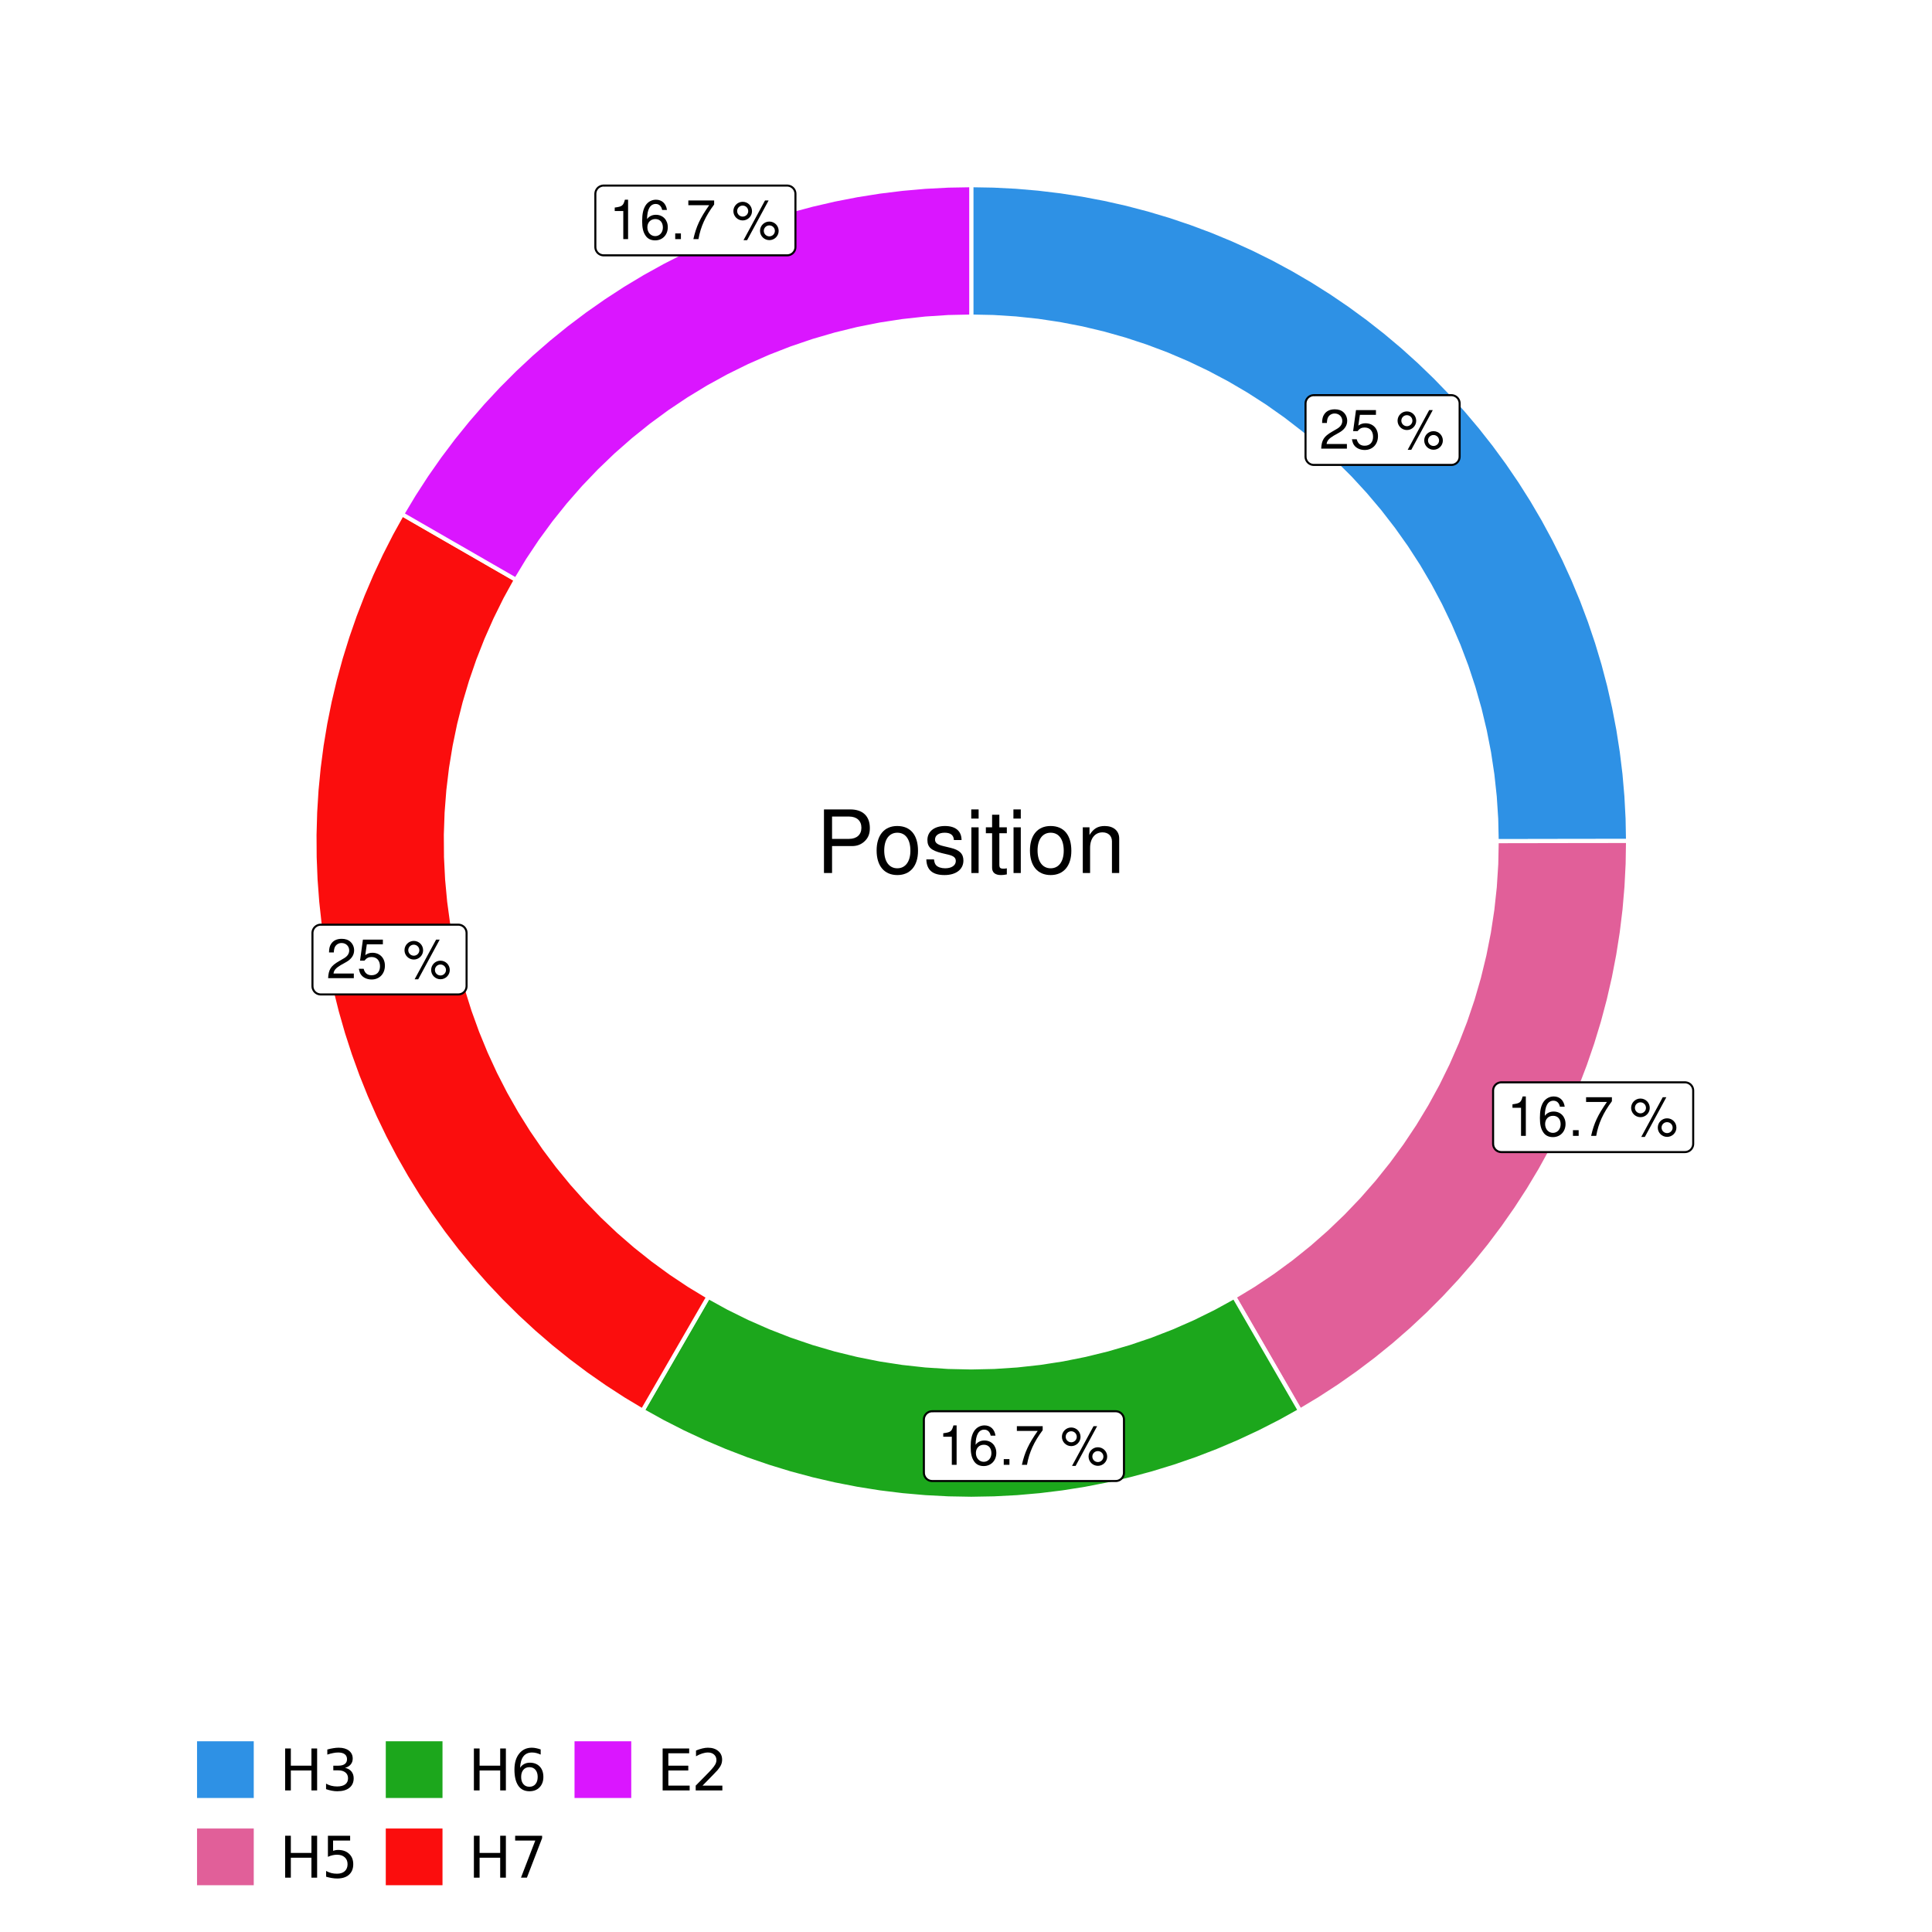 <?xml version="1.0" encoding="UTF-8"?>
<svg xmlns="http://www.w3.org/2000/svg" xmlns:xlink="http://www.w3.org/1999/xlink" width="504pt" height="504pt" viewBox="0 0 504 504" version="1.1">
<defs>
<g>
<symbol overflow="visible" id="glyph0-0">
<path style="stroke:none;" d=""/>
</symbol>
<symbol overflow="visible" id="glyph0-1">
<path style="stroke:none;" d="M 7.188 -1.234 L 1.891 -1.234 C 2.016 -2.094 2.469 -2.625 3.719 -3.391 L 5.141 -4.188 C 6.547 -4.969 7.266 -6.016 7.266 -7.281 C 7.266 -8.141 6.922 -8.922 6.328 -9.484 C 5.734 -10.031 4.984 -10.281 4.031 -10.281 C 2.766 -10.281 1.812 -9.828 1.25 -8.938 C 0.891 -8.406 0.734 -7.766 0.719 -6.719 L 1.969 -6.719 C 2 -7.422 2.094 -7.828 2.266 -8.172 C 2.594 -8.797 3.234 -9.188 4 -9.188 C 5.141 -9.188 5.984 -8.359 5.984 -7.25 C 5.984 -6.422 5.516 -5.719 4.625 -5.203 L 3.312 -4.438 C 1.203 -3.234 0.594 -2.266 0.484 -0.016 L 7.188 -0.016 Z M 7.188 -1.234 "/>
</symbol>
<symbol overflow="visible" id="glyph0-2">
<path style="stroke:none;" d="M 6.766 -10.078 L 1.562 -10.078 L 0.812 -4.594 L 1.969 -4.594 C 2.547 -5.297 3.031 -5.531 3.828 -5.531 C 5.172 -5.531 6.016 -4.609 6.016 -3.109 C 6.016 -1.656 5.172 -0.781 3.812 -0.781 C 2.719 -0.781 2.047 -1.344 1.75 -2.469 L 0.5 -2.469 C 0.672 -1.656 0.812 -1.25 1.109 -0.875 C 1.672 -0.109 2.703 0.328 3.844 0.328 C 5.875 0.328 7.297 -1.156 7.297 -3.281 C 7.297 -5.281 5.969 -6.641 4.031 -6.641 C 3.328 -6.641 2.766 -6.453 2.172 -6.031 L 2.578 -8.844 L 6.766 -8.844 Z M 6.766 -10.078 "/>
</symbol>
<symbol overflow="visible" id="glyph0-3">
<path style="stroke:none;" d=""/>
</symbol>
<symbol overflow="visible" id="glyph0-4">
<path style="stroke:none;" d="M 2.828 -9.734 C 1.5 -9.734 0.406 -8.641 0.406 -7.312 C 0.406 -5.969 1.5 -4.875 2.844 -4.875 C 4.172 -4.875 5.266 -5.969 5.266 -7.281 C 5.266 -8.656 4.188 -9.734 2.828 -9.734 Z M 2.828 -8.75 C 3.641 -8.75 4.281 -8.109 4.281 -7.297 C 4.281 -6.516 3.625 -5.875 2.844 -5.875 C 2.047 -5.875 1.391 -6.516 1.391 -7.312 C 1.391 -8.109 2.031 -8.75 2.828 -8.75 Z M 8.656 -10.078 L 3.047 0.281 L 3.984 0.281 L 9.594 -10.078 Z M 9.781 -4.578 C 8.453 -4.578 7.359 -3.5 7.359 -2.156 C 7.359 -0.812 8.453 0.266 9.797 0.266 C 11.125 0.266 12.219 -0.812 12.219 -2.141 C 12.219 -3.5 11.141 -4.578 9.781 -4.578 Z M 9.781 -3.578 C 10.594 -3.578 11.234 -2.938 11.234 -2.141 C 11.234 -1.359 10.578 -0.719 9.797 -0.719 C 8.984 -0.719 8.344 -1.359 8.344 -2.156 C 8.344 -2.938 8.984 -3.578 9.781 -3.578 Z M 9.781 -3.578 "/>
</symbol>
<symbol overflow="visible" id="glyph0-5">
<path style="stroke:none;" d="M 3.688 -7.328 L 3.688 0 L 4.938 0 L 4.938 -10.281 L 4.109 -10.281 C 3.672 -8.703 3.391 -8.484 1.453 -8.234 L 1.453 -7.328 Z M 3.688 -7.328 "/>
</symbol>
<symbol overflow="visible" id="glyph0-6">
<path style="stroke:none;" d="M 7.078 -7.609 C 6.844 -9.281 5.766 -10.281 4.219 -10.281 C 3.109 -10.281 2.125 -9.734 1.516 -8.812 C 0.875 -7.812 0.609 -6.562 0.609 -4.688 C 0.609 -2.953 0.859 -1.859 1.469 -0.953 C 2 -0.109 2.891 0.328 4 0.328 C 5.922 0.328 7.297 -1.109 7.297 -3.109 C 7.297 -5 6.016 -6.344 4.203 -6.344 C 3.219 -6.344 2.438 -5.969 1.891 -5.219 C 1.906 -7.766 2.703 -9.172 4.141 -9.172 C 5.016 -9.172 5.625 -8.609 5.828 -7.609 Z M 4.047 -5.234 C 5.266 -5.234 6.016 -4.375 6.016 -3.016 C 6.016 -1.719 5.156 -0.781 4.016 -0.781 C 2.844 -0.781 1.969 -1.766 1.969 -3.078 C 1.969 -4.344 2.812 -5.234 4.047 -5.234 Z M 4.047 -5.234 "/>
</symbol>
<symbol overflow="visible" id="glyph0-7">
<path style="stroke:none;" d="M 2.719 -1.484 L 1.234 -1.484 L 1.234 0 L 2.719 0 Z M 2.719 -1.484 "/>
</symbol>
<symbol overflow="visible" id="glyph0-8">
<path style="stroke:none;" d="M 7.391 -10.078 L 0.656 -10.078 L 0.656 -8.844 L 6.094 -8.844 C 3.703 -5.422 2.719 -3.312 1.969 0 L 3.297 0 C 3.859 -3.234 5.125 -6 7.391 -9.031 Z M 7.391 -10.078 "/>
</symbol>
<symbol overflow="visible" id="glyph1-0">
<path style="stroke:none;" d=""/>
</symbol>
<symbol overflow="visible" id="glyph1-1">
<path style="stroke:none;" d="M 4.188 -7.031 L 9.406 -7.031 C 10.703 -7.031 11.719 -7.422 12.609 -8.219 C 13.609 -9.125 14.047 -10.203 14.047 -11.719 C 14.047 -14.844 12.203 -16.594 8.922 -16.594 L 2.078 -16.594 L 2.078 0 L 4.188 0 Z M 4.188 -8.906 L 4.188 -14.734 L 8.609 -14.734 C 10.625 -14.734 11.844 -13.641 11.844 -11.812 C 11.844 -10 10.625 -8.906 8.609 -8.906 Z M 4.188 -8.906 "/>
</symbol>
<symbol overflow="visible" id="glyph1-2">
<path style="stroke:none;" d="M 6.188 -12.266 C 2.828 -12.266 0.812 -9.875 0.812 -5.875 C 0.812 -1.844 2.828 0.531 6.219 0.531 C 9.578 0.531 11.609 -1.859 11.609 -5.781 C 11.609 -9.922 9.656 -12.266 6.188 -12.266 Z M 6.219 -10.516 C 8.359 -10.516 9.625 -8.766 9.625 -5.812 C 9.625 -2.984 8.312 -1.234 6.219 -1.234 C 4.094 -1.234 2.797 -2.984 2.797 -5.875 C 2.797 -8.766 4.094 -10.516 6.219 -10.516 Z M 6.219 -10.516 "/>
</symbol>
<symbol overflow="visible" id="glyph1-3">
<path style="stroke:none;" d="M 9.969 -8.609 C 9.953 -10.953 8.406 -12.266 5.641 -12.266 C 2.875 -12.266 1.062 -10.844 1.062 -8.625 C 1.062 -6.766 2.031 -5.875 4.844 -5.188 L 6.625 -4.766 C 7.938 -4.438 8.469 -3.969 8.469 -3.125 C 8.469 -1.984 7.359 -1.234 5.688 -1.234 C 4.672 -1.234 3.797 -1.531 3.328 -2.031 C 3.031 -2.375 2.891 -2.703 2.781 -3.547 L 0.781 -3.547 C 0.859 -0.797 2.406 0.531 5.531 0.531 C 8.531 0.531 10.453 -0.953 10.453 -3.25 C 10.453 -5.031 9.453 -6.016 7.078 -6.578 L 5.266 -7.016 C 3.703 -7.375 3.047 -7.875 3.047 -8.719 C 3.047 -9.828 4.031 -10.516 5.578 -10.516 C 7.109 -10.516 7.922 -9.859 7.969 -8.609 Z M 9.969 -8.609 "/>
</symbol>
<symbol overflow="visible" id="glyph1-4">
<path style="stroke:none;" d="M 3.422 -11.922 L 1.531 -11.922 L 1.531 0 L 3.422 0 Z M 3.422 -16.594 L 1.5 -16.594 L 1.5 -14.203 L 3.422 -14.203 Z M 3.422 -16.594 "/>
</symbol>
<symbol overflow="visible" id="glyph1-5">
<path style="stroke:none;" d="M 5.781 -11.922 L 3.828 -11.922 L 3.828 -15.203 L 1.938 -15.203 L 1.938 -11.922 L 0.312 -11.922 L 0.312 -10.375 L 1.938 -10.375 L 1.938 -1.359 C 1.938 -0.141 2.75 0.531 4.234 0.531 C 4.734 0.531 5.141 0.484 5.781 0.359 L 5.781 -1.234 C 5.516 -1.156 5.266 -1.141 4.875 -1.141 C 4.047 -1.141 3.828 -1.359 3.828 -2.203 L 3.828 -10.375 L 5.781 -10.375 Z M 5.781 -11.922 "/>
</symbol>
<symbol overflow="visible" id="glyph1-6">
<path style="stroke:none;" d="M 1.594 -11.922 L 1.594 0 L 3.5 0 L 3.5 -6.578 C 3.5 -9.016 4.781 -10.609 6.734 -10.609 C 8.234 -10.609 9.203 -9.703 9.203 -8.266 L 9.203 0 L 11.094 0 L 11.094 -9.016 C 11.094 -11 9.609 -12.266 7.312 -12.266 C 5.531 -12.266 4.391 -11.594 3.344 -9.922 L 3.344 -11.922 Z M 1.594 -11.922 "/>
</symbol>
<symbol overflow="visible" id="glyph2-0">
<path style="stroke:none;" d="M 0.75 2.656 L 0.75 -10.578 L 8.25 -10.578 L 8.25 2.656 Z M 1.594 1.812 L 7.406 1.812 L 7.406 -9.734 L 1.594 -9.734 Z M 1.594 1.812 "/>
</symbol>
<symbol overflow="visible" id="glyph2-1">
<path style="stroke:none;" d="M 1.469 -10.938 L 2.953 -10.938 L 2.953 -6.453 L 8.328 -6.453 L 8.328 -10.938 L 9.812 -10.938 L 9.812 0 L 8.328 0 L 8.328 -5.203 L 2.953 -5.203 L 2.953 0 L 1.469 0 Z M 1.469 -10.938 "/>
</symbol>
<symbol overflow="visible" id="glyph2-2">
<path style="stroke:none;" d="M 6.094 -5.891 C 6.801 -5.742 7.352 -5.43 7.75 -4.953 C 8.145 -4.473 8.344 -3.879 8.344 -3.172 C 8.344 -2.098 7.969 -1.266 7.219 -0.672 C 6.477 -0.078 5.426 0.219 4.062 0.219 C 3.602 0.219 3.129 0.172 2.641 0.078 C 2.16 -0.016 1.66 -0.148 1.141 -0.328 L 1.141 -1.766 C 1.555 -1.523 2.004 -1.344 2.484 -1.219 C 2.973 -1.094 3.484 -1.031 4.016 -1.031 C 4.941 -1.031 5.648 -1.211 6.141 -1.578 C 6.629 -1.941 6.875 -2.473 6.875 -3.172 C 6.875 -3.816 6.645 -4.32 6.188 -4.688 C 5.738 -5.051 5.113 -5.234 4.312 -5.234 L 3.031 -5.234 L 3.031 -6.453 L 4.359 -6.453 C 5.086 -6.453 5.645 -6.598 6.031 -6.891 C 6.414 -7.18 6.609 -7.598 6.609 -8.141 C 6.609 -8.703 6.41 -9.133 6.016 -9.438 C 5.617 -9.738 5.051 -9.891 4.312 -9.891 C 3.906 -9.891 3.469 -9.844 3 -9.75 C 2.539 -9.664 2.031 -9.531 1.469 -9.344 L 1.469 -10.672 C 2.031 -10.828 2.555 -10.941 3.047 -11.016 C 3.535 -11.098 4 -11.141 4.438 -11.141 C 5.562 -11.141 6.453 -10.883 7.109 -10.375 C 7.766 -9.863 8.094 -9.172 8.094 -8.297 C 8.094 -7.691 7.914 -7.18 7.562 -6.766 C 7.219 -6.348 6.727 -6.055 6.094 -5.891 Z M 6.094 -5.891 "/>
</symbol>
<symbol overflow="visible" id="glyph2-3">
<path style="stroke:none;" d="M 1.625 -10.938 L 7.422 -10.938 L 7.422 -9.688 L 2.969 -9.688 L 2.969 -7.016 C 3.188 -7.086 3.398 -7.141 3.609 -7.172 C 3.828 -7.211 4.047 -7.234 4.266 -7.234 C 5.484 -7.234 6.445 -6.895 7.156 -6.219 C 7.875 -5.551 8.234 -4.648 8.234 -3.516 C 8.234 -2.336 7.863 -1.422 7.125 -0.766 C 6.395 -0.109 5.363 0.219 4.031 0.219 C 3.57 0.219 3.102 0.176 2.625 0.094 C 2.156 0.02 1.664 -0.094 1.156 -0.25 L 1.156 -1.75 C 1.594 -1.508 2.047 -1.328 2.516 -1.203 C 2.984 -1.086 3.477 -1.031 4 -1.031 C 4.852 -1.031 5.523 -1.25 6.016 -1.688 C 6.504 -2.133 6.75 -2.742 6.75 -3.516 C 6.75 -4.273 6.504 -4.875 6.016 -5.312 C 5.523 -5.758 4.852 -5.984 4 -5.984 C 3.602 -5.984 3.207 -5.938 2.812 -5.844 C 2.426 -5.758 2.031 -5.625 1.625 -5.438 Z M 1.625 -10.938 "/>
</symbol>
<symbol overflow="visible" id="glyph2-4">
<path style="stroke:none;" d="M 4.953 -6.062 C 4.285 -6.062 3.758 -5.832 3.375 -5.375 C 2.988 -4.914 2.797 -4.297 2.797 -3.516 C 2.797 -2.723 2.988 -2.098 3.375 -1.641 C 3.758 -1.18 4.285 -0.953 4.953 -0.953 C 5.617 -0.953 6.145 -1.18 6.531 -1.641 C 6.914 -2.098 7.109 -2.723 7.109 -3.516 C 7.109 -4.297 6.914 -4.914 6.531 -5.375 C 6.145 -5.832 5.617 -6.062 4.953 -6.062 Z M 7.891 -10.688 L 7.891 -9.344 C 7.516 -9.52 7.141 -9.656 6.766 -9.75 C 6.391 -9.844 6.016 -9.891 5.641 -9.891 C 4.66 -9.891 3.91 -9.555 3.391 -8.891 C 2.879 -8.234 2.586 -7.238 2.516 -5.906 C 2.805 -6.332 3.164 -6.66 3.594 -6.891 C 4.031 -7.117 4.516 -7.234 5.047 -7.234 C 6.141 -7.234 7.004 -6.898 7.641 -6.234 C 8.273 -5.566 8.594 -4.66 8.594 -3.516 C 8.594 -2.391 8.258 -1.484 7.594 -0.797 C 6.938 -0.117 6.055 0.219 4.953 0.219 C 3.68 0.219 2.711 -0.266 2.047 -1.234 C 1.379 -2.211 1.047 -3.617 1.047 -5.453 C 1.047 -7.18 1.457 -8.562 2.281 -9.594 C 3.102 -10.625 4.203 -11.141 5.578 -11.141 C 5.953 -11.141 6.328 -11.098 6.703 -11.016 C 7.078 -10.941 7.473 -10.832 7.891 -10.688 Z M 7.891 -10.688 "/>
</symbol>
<symbol overflow="visible" id="glyph2-5">
<path style="stroke:none;" d="M 1.234 -10.938 L 8.266 -10.938 L 8.266 -10.312 L 4.297 0 L 2.75 0 L 6.484 -9.688 L 1.234 -9.688 Z M 1.234 -10.938 "/>
</symbol>
<symbol overflow="visible" id="glyph2-6">
<path style="stroke:none;" d="M 1.469 -10.938 L 8.391 -10.938 L 8.391 -9.688 L 2.953 -9.688 L 2.953 -6.453 L 8.156 -6.453 L 8.156 -5.203 L 2.953 -5.203 L 2.953 -1.25 L 8.516 -1.25 L 8.516 0 L 1.469 0 Z M 1.469 -10.938 "/>
</symbol>
<symbol overflow="visible" id="glyph2-7">
<path style="stroke:none;" d="M 2.875 -1.25 L 8.047 -1.25 L 8.047 0 L 1.094 0 L 1.094 -1.25 C 1.656 -1.82 2.422 -2.598 3.391 -3.578 C 4.359 -4.555 4.969 -5.191 5.219 -5.484 C 5.695 -6.016 6.031 -6.461 6.219 -6.828 C 6.406 -7.203 6.5 -7.566 6.5 -7.922 C 6.5 -8.504 6.297 -8.977 5.891 -9.344 C 5.484 -9.707 4.953 -9.891 4.297 -9.891 C 3.828 -9.891 3.332 -9.805 2.812 -9.641 C 2.301 -9.484 1.754 -9.238 1.172 -8.906 L 1.172 -10.406 C 1.766 -10.645 2.32 -10.828 2.844 -10.953 C 3.363 -11.078 3.836 -11.141 4.266 -11.141 C 5.398 -11.141 6.301 -10.852 6.969 -10.281 C 7.645 -9.719 7.984 -8.961 7.984 -8.016 C 7.984 -7.566 7.898 -7.141 7.734 -6.734 C 7.566 -6.328 7.258 -5.852 6.812 -5.312 C 6.688 -5.164 6.297 -4.754 5.641 -4.078 C 4.992 -3.398 4.07 -2.457 2.875 -1.25 Z M 2.875 -1.25 "/>
</symbol>
</g>
<clipPath id="clip1">
  <path d="M 30.98 0 L 473.023 0 L 473.023 504 L 30.98 504 Z M 30.98 0 "/>
</clipPath>
<clipPath id="clip2">
  <path d="M 39.199 5.48 L 467.543 5.48 L 467.543 433.824 L 39.199 433.824 Z M 39.199 5.48 "/>
</clipPath>
</defs>
<g id="surface4">
<rect x="0" y="0" width="504" height="504" style="fill:rgb(100%,100%,100%);fill-opacity:1;stroke:none;"/>
<g clip-path="url(#clip1)" clip-rule="nonzero">
<path style="fill-rule:nonzero;fill:rgb(100%,100%,100%);fill-opacity:1;stroke-width:1.067;stroke-linecap:round;stroke-linejoin:round;stroke:rgb(100%,100%,100%);stroke-opacity:1;stroke-miterlimit:10;" d="M 30.98 504 L 473.023 504 L 473.023 0 L 30.98 0 Z M 30.98 504 "/>
</g>
<g clip-path="url(#clip2)" clip-rule="nonzero">
<path style=" stroke:none;fill-rule:nonzero;fill:rgb(100%,100%,100%);fill-opacity:1;" d="M 39.199 433.824 L 467.543 433.824 L 467.543 5.48 L 39.199 5.48 Z M 39.199 433.824 "/>
</g>
<path style="fill-rule:nonzero;fill:rgb(18.039%,56.863%,89.804%);fill-opacity:1;stroke-width:1.067;stroke-linecap:butt;stroke-linejoin:miter;stroke:rgb(100%,100%,100%);stroke-opacity:1;stroke-miterlimit:10;" d="M 390.441 219.438 L 397.293 219.426 L 404.148 219.414 L 411 219.402 L 417.855 219.395 L 424.707 219.383 L 424.598 213.539 L 424.289 207.703 L 423.785 201.879 L 423.078 196.078 L 422.176 190.305 L 421.074 184.562 L 419.781 178.863 L 418.293 173.211 L 416.613 167.613 L 414.742 162.074 L 412.688 156.605 L 410.445 151.207 L 408.02 145.891 L 405.41 140.66 L 402.629 135.52 L 399.672 130.477 L 396.547 125.539 L 393.254 120.711 L 389.797 115.996 L 386.184 111.406 L 382.414 106.938 L 378.492 102.602 L 374.43 98.402 L 370.223 94.344 L 365.883 90.43 L 361.41 86.668 L 356.809 83.062 L 352.09 79.613 L 347.258 76.328 L 342.312 73.207 L 337.27 70.262 L 332.125 67.484 L 326.887 64.887 L 321.566 62.473 L 316.164 60.234 L 310.691 58.188 L 305.152 56.324 L 299.551 54.656 L 293.898 53.176 L 288.195 51.891 L 282.453 50.801 L 276.676 49.906 L 270.875 49.211 L 265.051 48.711 L 259.215 48.414 L 253.371 48.312 L 253.371 82.582 L 259.18 82.703 L 264.984 83.074 L 270.762 83.688 L 276.512 84.551 L 282.219 85.652 L 287.875 86.996 L 293.469 88.578 L 298.988 90.395 L 304.43 92.445 L 309.777 94.727 L 315.023 97.23 L 320.156 99.953 L 325.172 102.895 L 330.059 106.043 L 334.805 109.395 L 339.406 112.949 L 343.855 116.691 L 348.137 120.621 L 352.254 124.727 L 356.188 129.004 L 359.938 133.445 L 363.496 138.043 L 366.859 142.785 L 370.016 147.664 L 372.965 152.676 L 375.695 157.809 L 378.207 163.051 L 380.496 168.395 L 382.555 173.828 L 384.379 179.348 L 385.973 184.938 L 387.324 190.594 L 388.438 196.297 L 389.305 202.047 L 389.93 207.824 L 390.309 213.625 Z M 390.441 219.438 "/>
<path style="fill-rule:nonzero;fill:rgb(88.235%,37.255%,60%);fill-opacity:1;stroke-width:1.067;stroke-linecap:butt;stroke-linejoin:miter;stroke:rgb(100%,100%,100%);stroke-opacity:1;stroke-miterlimit:10;" d="M 321.969 338.32 L 339.117 367.988 L 344.246 364.902 L 349.266 361.641 L 354.168 358.203 L 358.945 354.598 L 363.594 350.828 L 368.109 346.895 L 372.484 342.809 L 376.715 338.574 L 380.793 334.191 L 384.719 329.672 L 388.48 325.016 L 392.078 320.23 L 395.508 315.324 L 398.766 310.301 L 401.844 305.164 L 404.738 299.926 L 407.449 294.59 L 409.977 289.16 L 412.309 283.648 L 414.445 278.055 L 416.387 272.395 L 418.133 266.668 L 419.672 260.883 L 421.012 255.047 L 422.145 249.168 L 423.074 243.254 L 423.797 237.312 L 424.309 231.348 L 424.613 225.367 L 424.707 219.383 L 417.855 219.395 L 411 219.402 L 404.148 219.414 L 397.293 219.426 L 390.441 219.438 L 390.32 225.422 L 389.938 231.395 L 389.293 237.348 L 388.391 243.266 L 387.23 249.137 L 385.816 254.953 L 384.148 260.703 L 382.23 266.375 L 380.066 271.957 L 377.664 277.438 L 375.02 282.812 L 372.148 288.062 L 369.047 293.184 L 365.727 298.164 L 362.191 302.996 L 358.449 307.668 L 354.504 312.172 L 350.367 316.5 L 346.047 320.641 L 341.551 324.594 L 336.883 328.344 L 332.059 331.887 L 327.082 335.215 Z M 321.969 338.32 "/>
<path style="fill-rule:nonzero;fill:rgb(10.98%,65.49%,10.98%);fill-opacity:1;stroke-width:1.067;stroke-linecap:butt;stroke-linejoin:miter;stroke:rgb(100%,100%,100%);stroke-opacity:1;stroke-miterlimit:10;" d="M 184.773 338.32 L 167.625 367.988 L 172.859 370.895 L 178.191 373.613 L 183.613 376.148 L 189.125 378.488 L 194.711 380.637 L 200.371 382.586 L 206.098 384.34 L 211.879 385.891 L 217.711 387.238 L 223.59 388.383 L 229.5 389.32 L 235.441 390.047 L 241.406 390.57 L 247.383 390.883 L 253.371 390.988 L 259.355 390.883 L 265.332 390.57 L 271.297 390.047 L 277.238 389.32 L 283.152 388.383 L 289.027 387.238 L 294.859 385.891 L 300.645 384.34 L 306.367 382.586 L 312.027 380.637 L 317.613 378.488 L 323.125 376.148 L 328.551 373.613 L 333.883 370.895 L 339.117 367.988 L 321.969 338.32 L 316.719 341.203 L 311.352 343.855 L 305.875 346.266 L 300.297 348.438 L 294.629 350.363 L 288.879 352.043 L 283.066 353.465 L 277.195 354.637 L 271.277 355.547 L 265.328 356.199 L 259.355 356.59 L 253.371 356.723 L 247.387 356.59 L 241.41 356.199 L 235.461 355.547 L 229.543 354.637 L 223.672 353.465 L 217.859 352.043 L 212.113 350.363 L 206.445 348.438 L 200.867 346.266 L 195.387 343.855 L 190.02 341.203 Z M 184.773 338.32 "/>
<path style="fill-rule:nonzero;fill:rgb(98.431%,5.098%,5.098%);fill-opacity:1;stroke-width:1.067;stroke-linecap:butt;stroke-linejoin:miter;stroke:rgb(100%,100%,100%);stroke-opacity:1;stroke-miterlimit:10;" d="M 134.594 151.242 L 128.652 147.82 L 122.715 144.398 L 116.773 140.98 L 104.898 134.137 L 102.066 139.25 L 99.414 144.457 L 96.938 149.754 L 94.645 155.129 L 92.535 160.582 L 90.617 166.102 L 88.883 171.684 L 87.344 177.32 L 85.996 183.008 L 84.844 188.738 L 83.887 194.504 L 83.129 200.301 L 82.566 206.117 L 82.207 211.949 L 82.043 217.793 L 82.078 223.637 L 82.312 229.477 L 82.75 235.305 L 83.383 241.117 L 84.215 246.902 L 85.242 252.656 L 86.465 258.371 L 87.883 264.039 L 89.492 269.66 L 91.293 275.219 L 93.281 280.715 L 95.457 286.141 L 97.816 291.488 L 100.359 296.75 L 103.078 301.926 L 105.973 307.004 L 109.035 311.98 L 112.27 316.848 L 115.664 321.605 L 119.223 326.242 L 122.938 330.754 L 126.801 335.137 L 130.816 339.387 L 134.969 343.5 L 139.262 347.465 L 143.688 351.281 L 148.242 354.945 L 152.918 358.453 L 157.711 361.797 L 162.613 364.98 L 167.625 367.988 L 184.773 338.32 L 179.805 335.309 L 174.965 332.082 L 170.27 328.656 L 165.723 325.035 L 161.332 321.227 L 157.109 317.23 L 153.059 313.062 L 149.188 308.727 L 145.504 304.23 L 142.016 299.578 L 138.727 294.785 L 135.645 289.859 L 132.773 284.805 L 130.121 279.633 L 127.688 274.352 L 125.48 268.973 L 123.504 263.508 L 121.762 257.961 L 120.258 252.348 L 118.988 246.676 L 117.965 240.953 L 117.184 235.191 L 116.648 229.402 L 116.355 223.598 L 116.312 217.785 L 116.516 211.977 L 116.965 206.18 L 117.656 200.41 L 118.594 194.672 L 119.773 188.98 L 121.195 183.344 L 122.855 177.773 L 124.746 172.277 L 126.871 166.867 L 129.223 161.551 L 131.797 156.34 Z M 134.594 151.242 "/>
<path style="fill-rule:nonzero;fill:rgb(85.49%,8.627%,100%);fill-opacity:1;stroke-width:1.067;stroke-linecap:butt;stroke-linejoin:miter;stroke:rgb(100%,100%,100%);stroke-opacity:1;stroke-miterlimit:10;" d="M 253.371 82.582 L 253.371 48.312 L 247.383 48.418 L 241.406 48.73 L 235.441 49.254 L 229.5 49.984 L 223.59 50.922 L 217.711 52.066 L 211.879 53.414 L 206.098 54.965 L 200.371 56.715 L 194.711 58.668 L 189.125 60.816 L 183.613 63.156 L 178.191 65.688 L 172.859 68.41 L 167.625 71.312 L 162.492 74.398 L 157.477 77.664 L 152.574 81.102 L 147.793 84.707 L 143.145 88.477 L 138.629 92.406 L 134.254 96.492 L 130.023 100.73 L 125.945 105.109 L 122.023 109.633 L 118.258 114.289 L 114.66 119.074 L 111.23 123.98 L 107.977 129.004 L 104.898 134.137 L 116.773 140.98 L 122.715 144.398 L 128.652 147.82 L 134.594 151.242 L 137.691 146.121 L 141.012 141.141 L 144.547 136.309 L 148.293 131.637 L 152.234 127.133 L 156.371 122.805 L 160.691 118.66 L 165.191 114.711 L 169.855 110.961 L 174.68 107.418 L 179.656 104.09 L 184.773 100.98 L 190.02 98.098 L 195.387 95.449 L 200.867 93.035 L 206.445 90.863 L 212.113 88.938 L 217.859 87.262 L 223.672 85.836 L 229.543 84.668 L 235.461 83.758 L 241.41 83.105 L 247.387 82.711 Z M 253.371 82.582 "/>
<path style="fill-rule:nonzero;fill:rgb(100%,100%,100%);fill-opacity:1;stroke-width:0.533;stroke-linecap:round;stroke-linejoin:round;stroke:rgb(0%,0%,0%);stroke-opacity:1;stroke-miterlimit:10;" d="M 342.734 121.285 L 378.613 121.285 L 378.527 121.285 L 378.875 121.27 L 379.215 121.203 L 379.539 121.078 L 379.84 120.906 L 380.109 120.684 L 380.34 120.426 L 380.527 120.129 L 380.664 119.812 L 380.746 119.473 L 380.773 119.129 L 380.773 105.246 L 380.746 104.902 L 380.664 104.562 L 380.527 104.242 L 380.34 103.949 L 380.109 103.688 L 379.84 103.469 L 379.539 103.297 L 379.215 103.172 L 378.875 103.102 L 378.613 103.086 L 342.734 103.086 L 342.996 103.102 L 342.648 103.09 L 342.301 103.129 L 341.969 103.227 L 341.656 103.375 L 341.367 103.574 L 341.117 103.816 L 340.91 104.094 L 340.746 104.398 L 340.637 104.73 L 340.582 105.074 L 340.574 105.246 L 340.574 119.129 L 340.582 118.953 L 340.582 119.301 L 340.637 119.645 L 340.746 119.973 L 340.91 120.281 L 341.117 120.559 L 341.367 120.801 L 341.656 120.996 L 341.969 121.148 L 342.301 121.242 L 342.648 121.285 Z M 342.734 121.285 "/>
<g style="fill:rgb(0%,0%,0%);fill-opacity:1;">
  <use xlink:href="#glyph0-1" x="344.176" y="117.058"/>
  <use xlink:href="#glyph0-2" x="352.176" y="117.058"/>
  <use xlink:href="#glyph0-3" x="360.176" y="117.058"/>
  <use xlink:href="#glyph0-4" x="364.176" y="117.058"/>
</g>
<path style="fill-rule:nonzero;fill:rgb(100%,100%,100%);fill-opacity:1;stroke-width:0.533;stroke-linecap:round;stroke-linejoin:round;stroke:rgb(0%,0%,0%);stroke-opacity:1;stroke-miterlimit:10;" d="M 391.664 300.543 L 439.543 300.543 L 439.457 300.539 L 439.805 300.527 L 440.145 300.457 L 440.469 300.336 L 440.773 300.16 L 441.039 299.941 L 441.27 299.68 L 441.457 299.387 L 441.594 299.066 L 441.676 298.73 L 441.703 298.383 L 441.703 284.504 L 441.676 284.156 L 441.594 283.82 L 441.457 283.5 L 441.27 283.203 L 441.039 282.945 L 440.773 282.727 L 440.469 282.551 L 440.145 282.43 L 439.805 282.359 L 439.543 282.344 L 391.664 282.344 L 391.926 282.359 L 391.578 282.344 L 391.234 282.387 L 390.898 282.484 L 390.586 282.633 L 390.297 282.828 L 390.047 283.07 L 389.84 283.348 L 389.676 283.656 L 389.566 283.984 L 389.512 284.328 L 389.504 284.504 L 389.504 298.383 L 389.512 298.207 L 389.512 298.555 L 389.566 298.898 L 389.676 299.23 L 389.84 299.535 L 390.047 299.816 L 390.297 300.055 L 390.586 300.254 L 390.898 300.402 L 391.234 300.5 L 391.578 300.539 Z M 391.664 300.543 "/>
<g style="fill:rgb(0%,0%,0%);fill-opacity:1;">
  <use xlink:href="#glyph0-5" x="393.105" y="296.312"/>
  <use xlink:href="#glyph0-6" x="401.105" y="296.312"/>
  <use xlink:href="#glyph0-7" x="409.105" y="296.312"/>
  <use xlink:href="#glyph0-8" x="413.105" y="296.312"/>
  <use xlink:href="#glyph0-3" x="421.105" y="296.312"/>
  <use xlink:href="#glyph0-4" x="425.105" y="296.312"/>
</g>
<path style="fill-rule:nonzero;fill:rgb(100%,100%,100%);fill-opacity:1;stroke-width:0.533;stroke-linecap:round;stroke-linejoin:round;stroke:rgb(0%,0%,0%);stroke-opacity:1;stroke-miterlimit:10;" d="M 243.172 386.355 L 291.055 386.355 L 290.965 386.352 L 291.312 386.34 L 291.652 386.27 L 291.98 386.145 L 292.281 385.973 L 292.551 385.75 L 292.781 385.492 L 292.965 385.199 L 293.102 384.879 L 293.184 384.539 L 293.211 384.195 L 293.211 370.312 L 293.184 369.969 L 293.102 369.629 L 292.965 369.309 L 292.781 369.016 L 292.551 368.758 L 292.281 368.535 L 291.98 368.363 L 291.652 368.238 L 291.312 368.168 L 291.055 368.152 L 243.172 368.152 L 243.434 368.168 L 243.086 368.156 L 242.742 368.199 L 242.406 368.293 L 242.094 368.445 L 241.809 368.641 L 241.555 368.883 L 241.348 369.16 L 241.188 369.469 L 241.074 369.797 L 241.02 370.141 L 241.012 370.312 L 241.012 384.195 L 241.02 384.02 L 241.02 384.367 L 241.074 384.711 L 241.188 385.039 L 241.348 385.348 L 241.555 385.625 L 241.809 385.867 L 242.094 386.066 L 242.406 386.215 L 242.742 386.309 L 243.086 386.352 Z M 243.172 386.355 "/>
<g style="fill:rgb(0%,0%,0%);fill-opacity:1;">
  <use xlink:href="#glyph0-5" x="244.613" y="382.124"/>
  <use xlink:href="#glyph0-6" x="252.613" y="382.124"/>
  <use xlink:href="#glyph0-7" x="260.613" y="382.124"/>
  <use xlink:href="#glyph0-8" x="264.613" y="382.124"/>
  <use xlink:href="#glyph0-3" x="272.613" y="382.124"/>
  <use xlink:href="#glyph0-4" x="276.613" y="382.124"/>
</g>
<path style="fill-rule:nonzero;fill:rgb(100%,100%,100%);fill-opacity:1;stroke-width:0.533;stroke-linecap:round;stroke-linejoin:round;stroke:rgb(0%,0%,0%);stroke-opacity:1;stroke-miterlimit:10;" d="M 83.672 259.418 L 119.555 259.418 L 119.465 259.418 L 119.812 259.402 L 120.152 259.332 L 120.48 259.211 L 120.781 259.035 L 121.051 258.816 L 121.281 258.555 L 121.465 258.262 L 121.602 257.941 L 121.684 257.605 L 121.715 257.258 L 121.715 243.379 L 121.684 243.031 L 121.602 242.695 L 121.465 242.375 L 121.281 242.082 L 121.051 241.82 L 120.781 241.602 L 120.48 241.426 L 120.152 241.305 L 119.812 241.234 L 119.555 241.219 L 83.672 241.219 L 83.934 241.234 L 83.586 241.219 L 83.242 241.262 L 82.906 241.359 L 82.594 241.508 L 82.309 241.707 L 82.055 241.945 L 81.848 242.223 L 81.688 242.531 L 81.574 242.863 L 81.52 243.203 L 81.512 243.379 L 81.512 257.258 L 81.52 257.086 L 81.52 257.434 L 81.574 257.777 L 81.688 258.105 L 81.848 258.414 L 82.055 258.691 L 82.309 258.934 L 82.594 259.129 L 82.906 259.277 L 83.242 259.375 L 83.586 259.418 Z M 83.672 259.418 "/>
<g style="fill:rgb(0%,0%,0%);fill-opacity:1;">
  <use xlink:href="#glyph0-1" x="85.113" y="255.19"/>
  <use xlink:href="#glyph0-2" x="93.113" y="255.19"/>
  <use xlink:href="#glyph0-3" x="101.113" y="255.19"/>
  <use xlink:href="#glyph0-4" x="105.113" y="255.19"/>
</g>
<path style="fill-rule:nonzero;fill:rgb(100%,100%,100%);fill-opacity:1;stroke-width:0.533;stroke-linecap:round;stroke-linejoin:round;stroke:rgb(0%,0%,0%);stroke-opacity:1;stroke-miterlimit:10;" d="M 157.469 66.609 L 205.348 66.609 L 205.262 66.609 L 205.609 66.594 L 205.949 66.523 L 206.273 66.402 L 206.574 66.227 L 206.844 66.008 L 207.074 65.746 L 207.262 65.453 L 207.398 65.133 L 207.48 64.797 L 207.508 64.449 L 207.508 50.57 L 207.48 50.223 L 207.398 49.887 L 207.262 49.566 L 207.074 49.273 L 206.844 49.012 L 206.574 48.793 L 206.273 48.617 L 205.949 48.496 L 205.609 48.426 L 205.348 48.41 L 157.469 48.41 L 157.73 48.426 L 157.383 48.41 L 157.035 48.453 L 156.703 48.551 L 156.387 48.699 L 156.102 48.895 L 155.852 49.137 L 155.645 49.414 L 155.48 49.723 L 155.371 50.051 L 155.316 50.395 L 155.309 50.57 L 155.309 64.449 L 155.316 64.277 L 155.316 64.625 L 155.371 64.965 L 155.48 65.297 L 155.645 65.605 L 155.852 65.883 L 156.102 66.121 L 156.387 66.32 L 156.703 66.469 L 157.035 66.566 L 157.383 66.609 Z M 157.469 66.609 "/>
<g style="fill:rgb(0%,0%,0%);fill-opacity:1;">
  <use xlink:href="#glyph0-5" x="158.91" y="62.378"/>
  <use xlink:href="#glyph0-6" x="166.91" y="62.378"/>
  <use xlink:href="#glyph0-7" x="174.91" y="62.378"/>
  <use xlink:href="#glyph0-8" x="178.91" y="62.378"/>
  <use xlink:href="#glyph0-3" x="186.91" y="62.378"/>
  <use xlink:href="#glyph0-4" x="190.91" y="62.378"/>
</g>
<g style="fill:rgb(0%,0%,0%);fill-opacity:1;">
  <use xlink:href="#glyph1-1" x="212.871" y="227.746"/>
  <use xlink:href="#glyph1-2" x="227.871" y="227.746"/>
  <use xlink:href="#glyph1-3" x="240.871" y="227.746"/>
  <use xlink:href="#glyph1-4" x="251.871" y="227.746"/>
  <use xlink:href="#glyph1-5" x="256.871" y="227.746"/>
  <use xlink:href="#glyph1-4" x="262.871" y="227.746"/>
  <use xlink:href="#glyph1-2" x="267.871" y="227.746"/>
  <use xlink:href="#glyph1-6" x="280.871" y="227.746"/>
</g>
<path style=" stroke:none;fill-rule:nonzero;fill:rgb(100%,100%,100%);fill-opacity:1;" d="M 39.199 498.52 L 195.875 498.52 L 195.875 447.52 L 39.199 447.52 Z M 39.199 498.52 "/>
<path style=" stroke:none;fill-rule:nonzero;fill:rgb(100%,100%,100%);fill-opacity:1;" d="M 50.156 470.281 L 67.438 470.281 L 67.438 453 L 50.156 453 Z M 50.156 470.281 "/>
<path style="fill-rule:nonzero;fill:rgb(18.039%,56.863%,89.804%);fill-opacity:1;stroke-width:1.067;stroke-linecap:butt;stroke-linejoin:miter;stroke:rgb(100%,100%,100%);stroke-opacity:1;stroke-miterlimit:10;" d="M 50.867 469.574 L 66.73 469.574 L 66.73 453.711 L 50.867 453.711 Z M 50.867 469.574 "/>
<path style=" stroke:none;fill-rule:nonzero;fill:rgb(100%,100%,100%);fill-opacity:1;" d="M 50.156 493.043 L 67.438 493.043 L 67.438 475.762 L 50.156 475.762 Z M 50.156 493.043 "/>
<path style="fill-rule:nonzero;fill:rgb(88.235%,37.255%,60%);fill-opacity:1;stroke-width:1.067;stroke-linecap:butt;stroke-linejoin:miter;stroke:rgb(100%,100%,100%);stroke-opacity:1;stroke-miterlimit:10;" d="M 50.867 492.332 L 66.73 492.332 L 66.73 476.469 L 50.867 476.469 Z M 50.867 492.332 "/>
<path style=" stroke:none;fill-rule:nonzero;fill:rgb(100%,100%,100%);fill-opacity:1;" d="M 99.395 470.281 L 116.676 470.281 L 116.676 453 L 99.395 453 Z M 99.395 470.281 "/>
<path style="fill-rule:nonzero;fill:rgb(10.98%,65.49%,10.98%);fill-opacity:1;stroke-width:1.067;stroke-linecap:butt;stroke-linejoin:miter;stroke:rgb(100%,100%,100%);stroke-opacity:1;stroke-miterlimit:10;" d="M 100.105 469.574 L 115.969 469.574 L 115.969 453.711 L 100.105 453.711 Z M 100.105 469.574 "/>
<path style=" stroke:none;fill-rule:nonzero;fill:rgb(100%,100%,100%);fill-opacity:1;" d="M 99.395 493.043 L 116.676 493.043 L 116.676 475.762 L 99.395 475.762 Z M 99.395 493.043 "/>
<path style="fill-rule:nonzero;fill:rgb(98.431%,5.098%,5.098%);fill-opacity:1;stroke-width:1.067;stroke-linecap:butt;stroke-linejoin:miter;stroke:rgb(100%,100%,100%);stroke-opacity:1;stroke-miterlimit:10;" d="M 100.105 492.332 L 115.969 492.332 L 115.969 476.469 L 100.105 476.469 Z M 100.105 492.332 "/>
<path style=" stroke:none;fill-rule:nonzero;fill:rgb(100%,100%,100%);fill-opacity:1;" d="M 148.633 470.281 L 165.914 470.281 L 165.914 453 L 148.633 453 Z M 148.633 470.281 "/>
<path style="fill-rule:nonzero;fill:rgb(85.49%,8.627%,100%);fill-opacity:1;stroke-width:1.067;stroke-linecap:butt;stroke-linejoin:miter;stroke:rgb(100%,100%,100%);stroke-opacity:1;stroke-miterlimit:10;" d="M 149.344 469.574 L 165.207 469.574 L 165.207 453.711 L 149.344 453.711 Z M 149.344 469.574 "/>
<g style="fill:rgb(0%,0%,0%);fill-opacity:1;">
  <use xlink:href="#glyph2-1" x="72.918" y="467.064"/>
  <use xlink:href="#glyph2-2" x="83.918" y="467.064"/>
</g>
<g style="fill:rgb(0%,0%,0%);fill-opacity:1;">
  <use xlink:href="#glyph2-1" x="72.918" y="489.826"/>
  <use xlink:href="#glyph2-3" x="83.918" y="489.826"/>
</g>
<g style="fill:rgb(0%,0%,0%);fill-opacity:1;">
  <use xlink:href="#glyph2-1" x="122.156" y="467.064"/>
  <use xlink:href="#glyph2-4" x="133.156" y="467.064"/>
</g>
<g style="fill:rgb(0%,0%,0%);fill-opacity:1;">
  <use xlink:href="#glyph2-1" x="122.156" y="489.826"/>
  <use xlink:href="#glyph2-5" x="133.156" y="489.826"/>
</g>
<g style="fill:rgb(0%,0%,0%);fill-opacity:1;">
  <use xlink:href="#glyph2-6" x="171.395" y="467.064"/>
  <use xlink:href="#glyph2-7" x="180.395" y="467.064"/>
</g>
</g>
</svg>
